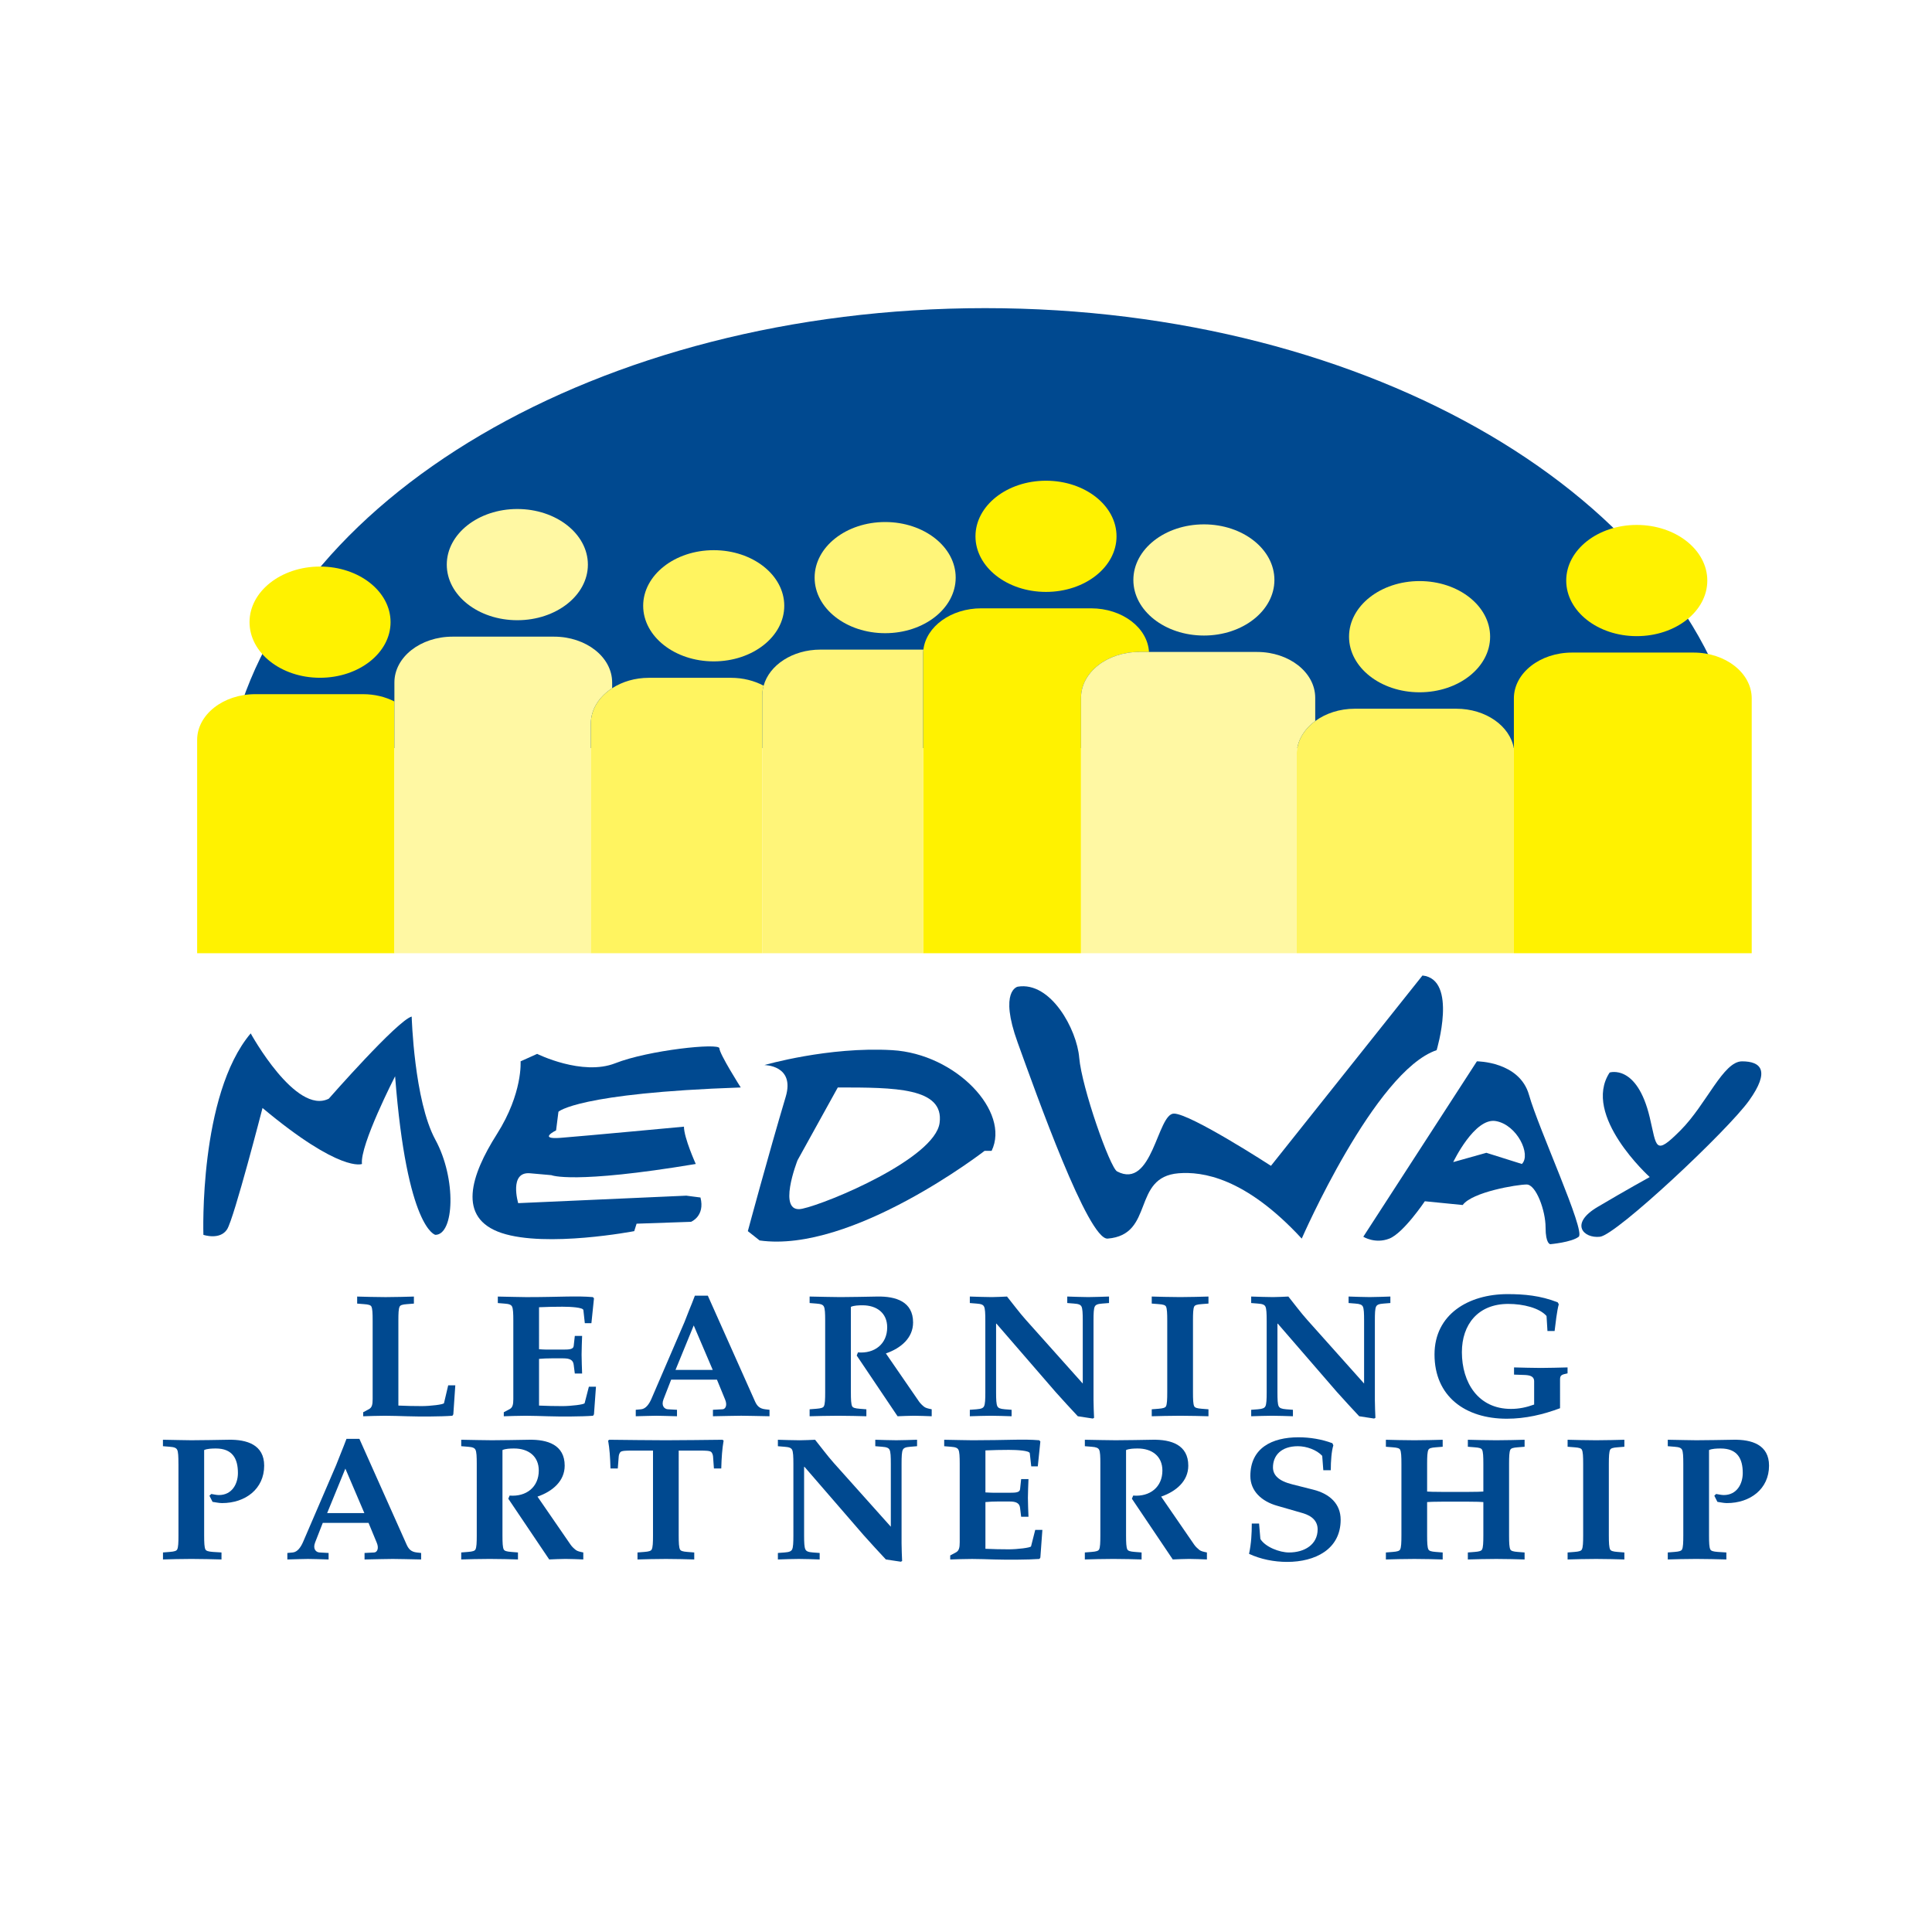 <?xml version="1.0" encoding="utf-8"?>
<!-- Generator: Adobe Illustrator 13.0.0, SVG Export Plug-In . SVG Version: 6.00 Build 14948)  -->
<!DOCTYPE svg PUBLIC "-//W3C//DTD SVG 1.0//EN" "http://www.w3.org/TR/2001/REC-SVG-20010904/DTD/svg10.dtd">
<svg version="1.0" id="Layer_1" xmlns="http://www.w3.org/2000/svg" xmlns:xlink="http://www.w3.org/1999/xlink" x="0px" y="0px"
	 width="192.756px" height="192.756px" viewBox="0 0 192.756 192.756" enable-background="new 0 0 192.756 192.756"
	 xml:space="preserve">
<g>
	<polygon fill-rule="evenodd" clip-rule="evenodd" fill="#FFFFFF" points="0,0 192.756,0 192.756,192.756 0,192.756 0,0 	"/>
	<path fill-rule="evenodd" clip-rule="evenodd" fill="#004990" d="M173.665,74.635c-4.901-24.771-36.775-43.892-75.373-43.892
		c-38.597,0-70.472,19.121-75.379,43.892H173.665L173.665,74.635z"/>
	<path fill-rule="evenodd" clip-rule="evenodd" fill="#FFF200" d="M24.896,62.07c0-3.062,3.145-5.545,7.03-5.545
		c3.892,0,7.041,2.483,7.041,5.545c0,3.064-3.149,5.551-7.041,5.551C28.042,67.622,24.896,65.134,24.896,62.07L24.896,62.07z"/>
	<path fill-rule="evenodd" clip-rule="evenodd" fill="#FFF8A3" d="M44.575,56.333c0-3.065,3.146-5.549,7.037-5.549
		c3.887,0,7.041,2.484,7.041,5.549c0,3.064-3.154,5.546-7.041,5.546C47.721,61.88,44.575,59.397,44.575,56.333L44.575,56.333z"/>
	<path fill-rule="evenodd" clip-rule="evenodd" fill="#FFF460" d="M64.17,60.439c0-3.063,3.154-5.547,7.039-5.547
		c3.888,0,7.037,2.484,7.037,5.547c0,3.065-3.149,5.547-7.037,5.547C67.324,65.986,64.17,63.504,64.17,60.439L64.17,60.439z"/>
	<path fill-rule="evenodd" clip-rule="evenodd" fill="#FFF579" d="M81.275,57.629c0-3.064,3.151-5.546,7.037-5.546
		c3.885,0,7.037,2.482,7.037,5.546c0,3.063-3.151,5.544-7.037,5.544C84.426,63.173,81.275,60.692,81.275,57.629L81.275,57.629z"/>
	<path fill-rule="evenodd" clip-rule="evenodd" fill="#FFF200" d="M97.323,53.509c0-3.064,3.151-5.548,7.036-5.548
		c3.888,0,7.037,2.483,7.037,5.548c0,3.065-3.149,5.546-7.037,5.546C100.475,59.056,97.323,56.574,97.323,53.509L97.323,53.509z"/>
	<path fill-rule="evenodd" clip-rule="evenodd" fill="#FFF8A3" d="M113.076,57.862c0-3.065,3.149-5.546,7.041-5.546
		c3.881,0,7.031,2.481,7.031,5.546c0,3.063-3.15,5.546-7.031,5.546C116.226,63.408,113.076,60.925,113.076,57.862L113.076,57.862z"
		/>
	<path fill-rule="evenodd" clip-rule="evenodd" fill="#FFF460" d="M134.594,63.522c0-3.061,3.148-5.548,7.034-5.548
		c3.892,0,7.041,2.487,7.041,5.548c0,3.064-3.149,5.548-7.041,5.548C137.742,69.07,134.594,66.586,134.594,63.522L134.594,63.522z"
		/>
	<path fill-rule="evenodd" clip-rule="evenodd" fill="#FFF200" d="M156.262,57.924c0-3.066,3.151-5.551,7.036-5.551
		c3.888,0,7.04,2.485,7.04,5.551c0,3.063-3.152,5.544-7.04,5.544C159.413,63.469,156.262,60.987,156.262,57.924L156.262,57.924z"/>
	<path fill-rule="evenodd" clip-rule="evenodd" fill="#004990" d="M39.746,140.234c0.767,0.035,1.549,0.052,2.331,0.052
		c0.84,0,2.184-0.154,2.221-0.296l0.419-1.777h0.709l-0.198,2.894l-0.092,0.143c-1.182,0.089-3.294,0.089-4.479,0.051
		c-0.745-0.017-1.492-0.051-2.239-0.051c-0.765,0-1.508,0.034-2.185,0.051v-0.4l0.585-0.315c0.291-0.157,0.361-0.452,0.361-0.994
		v-7.823c0-0.731-0.018-1.204-0.126-1.414c-0.071-0.141-0.272-0.211-0.745-0.242l-0.674-0.053v-0.702
		c0.745,0.017,1.747,0.055,2.839,0.055c1.073,0,2.077-0.038,2.822-0.055v0.702l-0.674,0.053c-0.472,0.031-0.674,0.102-0.745,0.242
		c-0.115,0.21-0.13,0.683-0.13,1.414V140.234L39.746,140.234z"/>
	<path fill-rule="evenodd" clip-rule="evenodd" fill="#004990" d="M53.78,134.611c0.419,0.038,0.823,0.038,1.224,0.038h1.195
		c0.638,0,1.006-0.038,1.039-0.37l0.111-0.993h0.729c-0.018,0.629-0.053,1.242-0.053,1.869c0,0.629,0.036,1.256,0.053,1.884h-0.729
		l-0.111-0.87c-0.053-0.492-0.401-0.646-1.039-0.646h-1.195c-0.401,0-0.804,0.016-1.224,0.053v4.659
		c0.765,0.035,1.549,0.052,2.33,0.052c0.84,0,2.185-0.154,2.22-0.296l0.423-1.64h0.707l-0.199,2.756l-0.091,0.143
		c-1.182,0.089-3.298,0.089-4.479,0.051c-0.747-0.017-1.491-0.051-2.24-0.051c-0.765,0-1.509,0.034-2.188,0.051v-0.4l0.589-0.315
		c0.29-0.157,0.362-0.452,0.362-0.994v-7.823c0-0.731-0.021-1.204-0.127-1.414c-0.089-0.174-0.274-0.262-0.751-0.295l-0.668-0.054
		v-0.648c1.201,0.017,2.129,0.055,2.839,0.055c1.713,0,2.95-0.038,3.988-0.055c1.018-0.017,1.817-0.017,2.66,0.055l0.107,0.122
		l-0.257,2.48h-0.657l-0.144-1.31c-0.035-0.262-1.254-0.334-2.094-0.334c-0.781,0-1.565,0.017-2.33,0.052V134.611L53.78,134.611z"/>
	<path fill-rule="evenodd" clip-rule="evenodd" fill="#004990" d="M66.961,137.648l-0.762,1.959
		c-0.257,0.662,0.105,0.977,0.432,0.997l0.913,0.051v0.645c-0.873-0.017-1.527-0.051-2.054-0.051c-0.53,0-1.188,0.034-2.06,0.051
		v-0.645l0.543-0.051c0.475-0.053,0.804-0.541,1.024-1.05l3.293-7.647l0.472-1.204l0.291-0.718l0.275-0.715h1.292l4.714,10.562
		c0.202,0.437,0.437,0.701,1.001,0.771l0.439,0.051v0.645c-1.221-0.017-2.114-0.051-2.823-0.051c-0.707,0-1.62,0.034-2.821,0.051
		v-0.645l0.966-0.051c0.29-0.021,0.485-0.403,0.25-0.965l-0.817-1.991H66.961L66.961,137.648z M67.397,136.675h3.712l-1.895-4.437
		L67.397,136.675L67.397,136.675z"/>
	<path fill-rule="evenodd" clip-rule="evenodd" fill="#004990" d="M82.328,131.767c0-0.731-0.02-1.204-0.13-1.414
		c-0.091-0.174-0.273-0.262-0.745-0.295l-0.677-0.054v-0.648c1.201,0.017,2.129,0.055,3.06,0.055c1.239,0,2.458-0.038,3.695-0.055
		c1.859-0.033,3.568,0.509,3.568,2.586c0,1.538-1.202,2.567-2.713,3.09l3.295,4.786c0.13,0.19,0.326,0.384,0.527,0.541
		c0.164,0.122,0.401,0.176,0.749,0.246v0.695c-0.585-0.017-1.188-0.051-1.768-0.051c-0.543,0-1.091,0.034-1.638,0.051l-4.076-6.059
		l0.125-0.312c1.677,0.138,2.916-0.855,2.916-2.5c0-1.43-1.042-2.2-2.46-2.2c-0.381,0-0.873,0.018-1.163,0.157v8.506
		c0,0.731,0.02,1.204,0.128,1.414c0.072,0.138,0.271,0.21,0.745,0.246l0.672,0.053v0.695c-0.743-0.017-1.746-0.051-2.823-0.051
		c-1.091,0-2.09,0.034-2.839,0.051v-0.695l0.677-0.053c0.472-0.036,0.67-0.108,0.745-0.246c0.111-0.21,0.13-0.683,0.13-1.414
		V131.767L82.328,131.767z"/>
	<path fill-rule="evenodd" clip-rule="evenodd" fill="#004990" d="M98.306,131.767c0-0.731-0.019-1.204-0.13-1.414
		c-0.088-0.174-0.268-0.262-0.746-0.295l-0.67-0.054v-0.648c0.726,0.017,1.455,0.055,2.184,0.055c0.505,0,1.02-0.038,1.527-0.055
		c0.622,0.771,1.221,1.588,1.876,2.322l5.681,6.358v-6.27c0-0.731-0.02-1.204-0.128-1.414c-0.094-0.174-0.272-0.262-0.743-0.295
		l-0.676-0.054v-0.648c0.689,0.017,1.403,0.055,2.093,0.055c0.693,0,1.381-0.038,2.074-0.055v0.648l-0.674,0.054
		c-0.472,0.033-0.654,0.121-0.745,0.295c-0.11,0.21-0.128,0.683-0.128,1.414v7.926c0,0.613,0.037,1.242,0.056,1.766l-0.127,0.07
		l-1.496-0.229c-0.747-0.802-1.509-1.624-2.221-2.425l-5.896-6.812H99.38v6.829c0,0.731,0.02,1.204,0.128,1.414
		c0.091,0.175,0.272,0.262,0.748,0.299l0.671,0.051v0.645c-0.689-0.017-1.384-0.051-2.071-0.051c-0.696,0-1.404,0.034-2.096,0.051
		v-0.645l0.67-0.051c0.479-0.037,0.658-0.124,0.746-0.299c0.111-0.21,0.13-0.683,0.13-1.414V131.767L98.306,131.767z"/>
	<path fill-rule="evenodd" clip-rule="evenodd" fill="#004990" d="M119.024,138.892c0,0.731,0.016,1.204,0.124,1.414
		c0.071,0.138,0.272,0.21,0.747,0.246l0.674,0.053v0.695c-0.745-0.017-1.75-0.051-2.821-0.051c-1.091,0-2.094,0.034-2.839,0.051
		v-0.695l0.674-0.053c0.472-0.036,0.671-0.108,0.748-0.246c0.104-0.21,0.125-0.683,0.125-1.414v-7.125
		c0-0.731-0.021-1.204-0.125-1.414c-0.077-0.141-0.276-0.211-0.748-0.242l-0.674-0.053v-0.702c0.745,0.017,1.748,0.055,2.839,0.055
		c1.071,0,2.076-0.038,2.821-0.055v0.702l-0.674,0.053c-0.475,0.031-0.676,0.102-0.747,0.242c-0.108,0.21-0.124,0.683-0.124,1.414
		V138.892L119.024,138.892z"/>
	<path fill-rule="evenodd" clip-rule="evenodd" fill="#004990" d="M126.376,131.767c0-0.731-0.021-1.204-0.128-1.414
		c-0.092-0.174-0.271-0.262-0.745-0.295l-0.672-0.054v-0.648c0.725,0.017,1.453,0.055,2.183,0.055c0.508,0,1.018-0.038,1.527-0.055
		c0.618,0.771,1.22,1.588,1.875,2.322l5.68,6.358v-6.27c0-0.731-0.016-1.204-0.126-1.414c-0.095-0.174-0.277-0.262-0.747-0.295
		l-0.674-0.054v-0.648c0.691,0.017,1.403,0.055,2.095,0.055c0.693,0,1.383-0.038,2.074-0.055v0.648l-0.674,0.054
		c-0.474,0.033-0.655,0.121-0.747,0.295c-0.11,0.21-0.126,0.683-0.126,1.414v7.926c0,0.613,0.035,1.242,0.055,1.766l-0.13,0.07
		l-1.491-0.229c-0.745-0.802-1.51-1.624-2.223-2.425l-5.896-6.812h-0.035v6.829c0,0.731,0.017,1.204,0.126,1.414
		c0.092,0.175,0.273,0.262,0.748,0.299l0.671,0.051v0.645c-0.689-0.017-1.38-0.051-2.073-0.051c-0.692,0-1.403,0.034-2.091,0.051
		v-0.645l0.672-0.051c0.475-0.037,0.653-0.124,0.745-0.299c0.107-0.21,0.128-0.683,0.128-1.414V131.767L126.376,131.767z"/>
	<path fill-rule="evenodd" clip-rule="evenodd" fill="#004990" d="M155.646,140.498c-1.673,0.627-3.441,1.048-5.312,1.048
		c-4.153,0-7.212-2.233-7.212-6.411c0-4.014,3.406-6.021,7.285-6.021c1.651,0,3.273,0.14,5.004,0.819l0.109,0.193
		c-0.18,0.627-0.326,1.919-0.417,2.671h-0.713l-0.092-1.5c-0.709-0.807-2.327-1.206-3.818-1.206c-3.027,0-4.627,2.062-4.627,4.815
		c0,3.025,1.619,5.661,4.897,5.661c0.8,0,1.547-0.156,2.312-0.436v-2.307c0-0.541-0.454-0.629-1.039-0.646l-0.967-0.033v-0.718
		c0.896,0.019,1.79,0.052,2.679,0.052c0.893,0,1.765-0.033,2.66-0.052v0.594c-0.618,0.124-0.749,0.189-0.749,0.626V140.498
		L155.646,140.498z"/>
	<path fill-rule="evenodd" clip-rule="evenodd" fill="#004990" d="M17.802,146.052c0-0.731-0.017-1.203-0.128-1.413
		c-0.091-0.174-0.273-0.263-0.745-0.296l-0.672-0.055v-0.644c1.199,0.016,2.126,0.05,2.837,0.05c1.237,0,2.458-0.034,3.695-0.05
		c1.859-0.036,3.568,0.506,3.568,2.585c0,2.322-1.873,3.734-4.206,3.734c-0.326,0-0.667-0.087-0.944-0.122l-0.312-0.611l0.186-0.176
		c0.253,0.036,0.507,0.107,0.762,0.107c1.297,0,1.894-1.103,1.894-2.201c0-1.434-0.544-2.444-2.203-2.444
		c-0.379,0-0.873,0.018-1.166,0.157v8.503c0,0.732,0.02,1.204,0.127,1.414c0.075,0.142,0.276,0.211,0.749,0.246l0.854,0.053v0.698
		c-0.922-0.02-1.925-0.052-3.001-0.052c-1.095,0-2.094,0.032-2.837,0.052v-0.698l0.672-0.053c0.472-0.035,0.674-0.104,0.745-0.246
		c0.111-0.21,0.128-0.682,0.128-1.414V146.052L17.802,146.052z"/>
	<path fill-rule="evenodd" clip-rule="evenodd" fill="#004990" d="M32.203,151.938l-0.764,1.955
		c-0.257,0.665,0.107,0.98,0.436,0.997l0.909,0.05v0.648c-0.873-0.02-1.527-0.052-2.055-0.052c-0.531,0-1.185,0.032-2.06,0.052
		v-0.648l0.549-0.05c0.472-0.053,0.8-0.544,1.019-1.046l3.292-7.65l0.478-1.205l0.287-0.718l0.274-0.715h1.289l4.718,10.563
		c0.201,0.438,0.439,0.702,0.999,0.771l0.442,0.05v0.648c-1.224-0.02-2.112-0.052-2.824-0.052c-0.707,0-1.62,0.032-2.821,0.052
		v-0.648l0.964-0.05c0.292-0.017,0.492-0.403,0.257-0.964l-0.823-1.988H32.203L32.203,151.938z M32.64,150.961h3.712l-1.895-4.437
		L32.64,150.961L32.64,150.961z"/>
	<path fill-rule="evenodd" clip-rule="evenodd" fill="#004990" d="M47.566,146.052c0-0.731-0.02-1.203-0.13-1.413
		c-0.091-0.174-0.272-0.263-0.743-0.296l-0.676-0.055v-0.644c1.201,0.016,2.129,0.05,3.056,0.05c1.24,0,2.461-0.034,3.698-0.05
		c1.855-0.036,3.568,0.506,3.568,2.585c0,1.535-1.202,2.565-2.714,3.089l3.295,4.785c0.129,0.192,0.328,0.383,0.53,0.541
		c0.162,0.121,0.397,0.177,0.745,0.245v0.698c-0.583-0.02-1.181-0.052-1.764-0.052c-0.547,0-1.093,0.032-1.637,0.052l-4.08-6.059
		l0.13-0.314c1.671,0.137,2.91-0.856,2.91-2.496c0-1.434-1.038-2.202-2.458-2.202c-0.384,0-0.875,0.018-1.165,0.157v8.503
		c0,0.732,0.019,1.204,0.127,1.414c0.075,0.142,0.273,0.211,0.749,0.246l0.67,0.053v0.698c-0.747-0.02-1.747-0.052-2.822-0.052
		c-1.088,0-2.093,0.032-2.838,0.052v-0.698l0.676-0.053c0.47-0.035,0.669-0.104,0.743-0.246c0.111-0.21,0.13-0.682,0.13-1.414
		V146.052L47.566,146.052z"/>
	<path fill-rule="evenodd" clip-rule="evenodd" fill="#004990" d="M67.714,153.177c0,0.732,0.02,1.204,0.13,1.414
		c0.072,0.142,0.273,0.211,0.746,0.246l0.675,0.053v0.698c-0.747-0.02-1.746-0.052-2.823-0.052c-1.09,0-2.096,0.032-2.839,0.052
		v-0.698l0.674-0.053c0.475-0.035,0.671-0.104,0.743-0.246c0.111-0.21,0.13-0.682,0.13-1.414v-8.45h-2.13c-0.492,0-1,0-1.13,0.155
		c-0.071,0.089-0.142,0.229-0.16,0.419l-0.093,1.208h-0.727c-0.036-1.135-0.091-1.942-0.237-2.781l0.11-0.083
		c1.906,0.016,3.803,0.05,5.642,0.05c1.854,0,3.75-0.034,5.659-0.05l0.111,0.083c-0.144,0.839-0.202,1.646-0.235,2.781h-0.732
		l-0.088-1.208c-0.02-0.19-0.092-0.33-0.164-0.419c-0.133-0.155-0.638-0.155-1.13-0.155h-2.132V153.177L67.714,153.177z"/>
	<path fill-rule="evenodd" clip-rule="evenodd" fill="#004990" d="M79.157,153.177c0,0.732-0.022,1.204-0.129,1.414
		c-0.092,0.175-0.274,0.266-0.747,0.299l-0.671,0.05v0.648c0.691-0.02,1.4-0.052,2.088-0.052c0.693,0,1.384,0.032,2.08,0.052v-0.648
		l-0.674-0.05c-0.473-0.033-0.657-0.124-0.746-0.299c-0.111-0.21-0.133-0.682-0.133-1.414v-6.828h0.042l5.896,6.812
		c0.707,0.803,1.476,1.621,2.22,2.427l1.494,0.224l0.128-0.068c-0.018-0.522-0.055-1.152-0.055-1.762v-7.93
		c0-0.731,0.02-1.203,0.129-1.413c0.088-0.174,0.271-0.263,0.744-0.296l0.674-0.055v-0.644c-0.691,0.016-1.385,0.05-2.075,0.05
		c-0.69,0-1.403-0.034-2.094-0.05v0.644L88,144.343c0.474,0.033,0.658,0.122,0.749,0.296c0.111,0.21,0.129,0.682,0.129,1.413v6.27
		l-5.683-6.354c-0.654-0.734-1.254-1.555-1.873-2.322c-0.511,0.016-1.021,0.05-1.529,0.05c-0.729,0-1.458-0.034-2.183-0.05v0.644
		l0.671,0.055c0.472,0.033,0.654,0.122,0.747,0.296c0.107,0.21,0.129,0.682,0.129,1.413V153.177L79.157,153.177z"/>
	<path fill-rule="evenodd" clip-rule="evenodd" fill="#004990" d="M98.316,148.899c0.418,0.033,0.817,0.033,1.221,0.033h1.201
		c0.636,0,1.004-0.033,1.036-0.365l0.107-0.996h0.731c-0.019,0.626-0.058,1.24-0.058,1.869c0,0.63,0.039,1.257,0.058,1.887h-0.731
		l-0.107-0.872c-0.053-0.491-0.4-0.649-1.036-0.649h-1.201c-0.403,0-0.803,0.016-1.221,0.056v4.661
		c0.766,0.035,1.547,0.053,2.331,0.053c0.837,0,2.188-0.157,2.221-0.299l0.417-1.64h0.713l-0.201,2.759l-0.092,0.141
		c-1.183,0.086-3.295,0.086-4.477,0.052c-0.748-0.02-1.497-0.052-2.24-0.052c-0.765,0-1.511,0.032-2.185,0.052v-0.403l0.583-0.312
		c0.288-0.16,0.365-0.455,0.365-0.997v-7.824c0-0.731-0.02-1.203-0.13-1.413c-0.091-0.174-0.272-0.263-0.745-0.296l-0.674-0.055
		v-0.644c1.204,0.016,2.132,0.05,2.842,0.05c1.707,0,2.947-0.034,3.984-0.05c1.02-0.02,1.82-0.02,2.657,0.05l0.111,0.124
		l-0.255,2.479h-0.654l-0.146-1.31c-0.039-0.262-1.257-0.333-2.094-0.333c-0.784,0-1.565,0.019-2.331,0.052V148.899L98.316,148.899z
		"/>
	<path fill-rule="evenodd" clip-rule="evenodd" fill="#004990" d="M109.783,146.052c0-0.731-0.016-1.203-0.124-1.413
		c-0.092-0.174-0.279-0.263-0.752-0.296l-0.671-0.055v-0.644c1.201,0.016,2.13,0.05,3.061,0.05c1.236,0,2.455-0.034,3.692-0.05
		c1.858-0.036,3.567,0.506,3.567,2.585c0,1.535-1.201,2.565-2.708,3.089l3.291,4.785c0.131,0.192,0.332,0.383,0.527,0.541
		c0.162,0.121,0.403,0.177,0.749,0.245v0.698c-0.587-0.02-1.186-0.052-1.768-0.052c-0.548,0-1.094,0.032-1.639,0.052l-4.078-6.059
		l0.129-0.314c1.678,0.137,2.914-0.856,2.914-2.496c0-1.434-1.039-2.202-2.458-2.202c-0.383,0-0.875,0.018-1.168,0.157v8.503
		c0,0.732,0.021,1.204,0.129,1.414c0.075,0.142,0.272,0.211,0.75,0.246l0.671,0.053v0.698c-0.746-0.02-1.748-0.052-2.819-0.052
		c-1.095,0-2.097,0.032-2.843,0.052v-0.698l0.671-0.053c0.473-0.035,0.678-0.104,0.752-0.246c0.108-0.21,0.124-0.682,0.124-1.414
		V146.052L109.783,146.052z"/>
	<path fill-rule="evenodd" clip-rule="evenodd" fill="#004990" d="M125.618,152.007l0.131,1.538c0.493,0.801,1.91,1.345,2.858,1.345
		c1.545,0,2.854-0.786,2.854-2.306c0-0.752-0.472-1.328-1.505-1.623l-2.552-0.736c-1.53-0.436-2.656-1.463-2.656-2.965
		c0-2.795,2.161-3.861,4.805-3.861c1.124,0,2.327,0.193,3.383,0.594l0.092,0.213c-0.18,0.558-0.255,1.568-0.255,2.477h-0.745
		l-0.11-1.433c-0.544-0.594-1.566-0.961-2.42-0.961c-1.692,0-2.493,0.944-2.493,2.114c0,0.784,0.583,1.362,1.931,1.693l2.074,0.524
		c1.676,0.417,2.748,1.432,2.748,3.006c0,2.965-2.566,4.206-5.334,4.206c-1.312,0-2.643-0.264-3.805-0.804
		c0.219-1.031,0.273-2.024,0.273-3.021H125.618L125.618,152.007z"/>
	<path fill-rule="evenodd" clip-rule="evenodd" fill="#004990" d="M142.384,148.812c0.274,0.017,0.619,0.035,1.476,0.035h2.659
		c0.856,0,1.201-0.019,1.475-0.035v-2.76c0-0.731-0.02-1.203-0.129-1.413c-0.072-0.141-0.271-0.21-0.747-0.242l-0.671-0.054v-0.698
		c0.746,0.016,1.748,0.05,2.837,0.05c1.074,0,2.076-0.034,2.825-0.05v0.698l-0.677,0.054c-0.469,0.032-0.675,0.102-0.746,0.242
		c-0.106,0.21-0.126,0.682-0.126,1.413v7.125c0,0.732,0.02,1.204,0.126,1.414c0.071,0.142,0.277,0.211,0.746,0.246l0.677,0.053
		v0.698c-0.749-0.02-1.751-0.052-2.825-0.052c-1.089,0-2.091,0.032-2.837,0.052v-0.698l0.671-0.053
		c0.477-0.035,0.675-0.104,0.747-0.246c0.109-0.21,0.129-0.682,0.129-1.414v-3.315c-0.273-0.02-0.618-0.04-1.475-0.04h-2.659
		c-0.856,0-1.201,0.021-1.476,0.04v3.315c0,0.732,0.021,1.204,0.13,1.414c0.072,0.142,0.273,0.211,0.746,0.246l0.677,0.053v0.698
		c-0.748-0.02-1.755-0.052-2.825-0.052c-1.091,0-2.097,0.032-2.842,0.052v-0.698l0.674-0.053c0.478-0.035,0.674-0.104,0.748-0.246
		c0.107-0.21,0.128-0.682,0.128-1.414v-7.125c0-0.731-0.021-1.203-0.128-1.413c-0.074-0.141-0.271-0.21-0.748-0.242l-0.674-0.054
		v-0.698c0.745,0.016,1.751,0.05,2.842,0.05c1.07,0,2.077-0.034,2.825-0.05v0.698l-0.677,0.054
		c-0.473,0.032-0.674,0.102-0.746,0.242c-0.109,0.21-0.13,0.682-0.13,1.413V148.812L142.384,148.812z"/>
	<path fill-rule="evenodd" clip-rule="evenodd" fill="#004990" d="M160.514,153.177c0,0.732,0.023,1.204,0.13,1.414
		c0.073,0.142,0.274,0.211,0.75,0.246l0.67,0.053v0.698c-0.745-0.02-1.744-0.052-2.819-0.052c-1.093,0-2.097,0.032-2.845,0.052
		v-0.698l0.678-0.053c0.475-0.035,0.672-0.104,0.744-0.246c0.111-0.21,0.131-0.682,0.131-1.414v-7.125
		c0-0.731-0.02-1.203-0.131-1.413c-0.072-0.141-0.27-0.21-0.744-0.242l-0.678-0.054v-0.698c0.748,0.016,1.752,0.05,2.845,0.05
		c1.075,0,2.074-0.034,2.819-0.05v0.698l-0.67,0.054c-0.476,0.032-0.677,0.102-0.75,0.242c-0.106,0.21-0.13,0.682-0.13,1.413
		V153.177L160.514,153.177z"/>
	<path fill-rule="evenodd" clip-rule="evenodd" fill="#004990" d="M167.943,146.052c0-0.731-0.019-1.203-0.126-1.413
		c-0.093-0.174-0.272-0.263-0.747-0.296l-0.676-0.055v-0.644c1.203,0.016,2.134,0.05,2.841,0.05c1.239,0,2.459-0.034,3.696-0.05
		c1.854-0.036,3.566,0.506,3.566,2.585c0,2.322-1.875,3.734-4.203,3.734c-0.328,0-0.673-0.087-0.948-0.122l-0.308-0.611l0.18-0.176
		c0.254,0.036,0.514,0.107,0.765,0.107c1.293,0,1.892-1.103,1.892-2.201c0-1.434-0.544-2.444-2.201-2.444
		c-0.383,0-0.872,0.018-1.164,0.157v8.503c0,0.732,0.018,1.204,0.13,1.414c0.07,0.142,0.272,0.211,0.745,0.246l0.854,0.053v0.698
		c-0.93-0.02-1.929-0.052-3.004-0.052c-1.093,0-2.096,0.032-2.841,0.052v-0.698l0.676-0.053c0.475-0.035,0.672-0.104,0.747-0.246
		c0.107-0.21,0.126-0.682,0.126-1.414V146.052L167.943,146.052z"/>
	<path fill-rule="evenodd" clip-rule="evenodd" fill="#004990" d="M20.293,123.2c0,0-0.469-13.96,4.719-20.099
		c0,0,4.494,8.187,7.794,6.514c0,0,6.854-7.817,8.268-8.193c0,0,0.238,8.379,2.362,12.286c2.129,3.91,1.886,9.492,0,9.492
		c0,0-2.834-0.552-4.016-15.822c0,0-3.538,6.892-3.306,8.752c0,0-2.126,0.928-9.922-5.586c0,0-2.831,10.985-3.532,12.104
		C21.944,123.761,20.293,123.2,20.293,123.2L20.293,123.2z"/>
	<path fill-rule="evenodd" clip-rule="evenodd" fill="#004990" d="M51.938,105.89c0,0,0.237,3.164-2.362,7.261
		c-2.598,4.096-4.012,8.376,0.472,9.867c4.485,1.488,13.229-0.186,13.229-0.186l0.235-0.744l5.43-0.187c0,0,1.418-0.558,0.944-2.425
		l-1.414-0.184L51.7,120.038c0,0-0.942-3.165,1.183-2.98c2.126,0.188,2.126,0.188,2.126,0.188s2.127,0.933,14.408-1.116
		c0,0-1.179-2.609-1.179-3.723c0,0-9.925,0.929-12.287,1.113c-2.361,0.188-0.47-0.743-0.47-0.743l0.235-1.858
		c0,0,1.892-1.865,18.188-2.422c0,0-2.129-3.351-2.129-3.908c0-0.561-7.083,0.186-10.392,1.491
		c-3.302,1.298-7.792-0.934-7.792-0.934L51.938,105.89L51.938,105.89z"/>
	<path fill-rule="evenodd" clip-rule="evenodd" fill="#004990" d="M89.016,104.774c-6.374-0.372-12.753,1.488-12.753,1.488
		s3.073,0,2.127,3.166c-1.744,5.843-3.778,13.403-3.778,13.403l1.176,0.929c9.215,1.304,22.442-8.938,22.442-8.938h0.703
		C100.824,110.919,95.395,105.146,89.016,104.774L89.016,104.774z M93.744,112.035c-0.475,3.537-11.102,8.003-13.706,8.562
		c-2.594,0.56-0.467-4.839-0.467-4.839l4.016-7.261C89.25,108.497,94.216,108.497,93.744,112.035L93.744,112.035z"/>
	<path fill-rule="evenodd" clip-rule="evenodd" fill="#004990" d="M101.537,98.442c0,0-1.892,0.372,0,5.586
		c1.886,5.212,7.036,19.697,8.973,19.547c4.72-0.375,2.364-6.142,7.083-6.518c2.314-0.183,6.611,0.376,12.282,6.518
		c0,0,7.287-16.713,13.459-18.801c0,0,2.13-7.078-1.414-7.448l-15.116,18.988c0,0-8.028-5.211-9.683-5.211
		c-1.658,0-2.124,7.634-5.667,5.77c-0.71-0.373-3.526-8.359-3.781-11.356C107.442,102.725,104.841,97.887,101.537,98.442
		L101.537,98.442z"/>
	<path fill-rule="evenodd" clip-rule="evenodd" fill="#004990" d="M152.55,109.24c-0.949-3.351-5.2-3.351-5.2-3.351l-11.333,17.501
		c0,0,1.179,0.743,2.599,0.185c1.417-0.558,3.54-3.726,3.54-3.726l3.778,0.376c0.947-1.303,5.432-2.047,6.379-2.047
		c0.941,0,1.889,2.604,1.889,4.278c0,1.677,0.474,1.677,0.474,1.677s2.123-0.185,2.832-0.743
		C158.213,122.832,153.488,112.589,152.55,109.24L152.55,109.24z M151.838,116.13l-3.544-1.115l-3.306,0.928
		c0,0,2.127-4.469,4.253-4.093C151.365,112.223,152.784,115.199,151.838,116.13L151.838,116.13z"/>
	<path fill-rule="evenodd" clip-rule="evenodd" fill="#004990" d="M160.595,107.006c0,0,2.723-0.886,3.998,4.468
		c0.711,2.979,0.47,3.91,3.069,1.304c2.602-2.606,4.255-6.888,6.141-6.888c1.893,0,2.835,0.931,0.705,3.911
		c-2.123,2.977-13.22,13.399-14.875,13.59c-1.656,0.185-3.072-1.303-0.234-2.977c2.83-1.677,5.194-2.98,5.194-2.98
		S157.781,111.288,160.595,107.006L160.595,107.006z"/>
	<path fill-rule="evenodd" clip-rule="evenodd" fill="#FFF200" d="M108.853,60.693H97.897c-3.008,0-5.485,1.808-5.769,4.119
		c-0.02,0.15-0.027,0.3-0.027,0.451v29.84h15.754V69.616c0-2.524,2.597-4.569,5.797-4.569h0.983
		C114.494,62.623,111.966,60.693,108.853,60.693L108.853,60.693z"/>
	<path fill-rule="evenodd" clip-rule="evenodd" fill="#FFF200" d="M39.351,69.986c-0.906-0.461-1.977-0.729-3.138-0.729H25.471
		c-3.203,0-5.802,2.046-5.802,4.57v21.276h19.682V69.986L39.351,69.986z"/>
	<path fill-rule="evenodd" clip-rule="evenodd" fill="#FFF8A3" d="M55.274,63.519H45.155c-3.209,0-5.805,2.043-5.805,4.57v27.014
		h19.597V72.197c0-1.427,0.831-2.698,2.127-3.532v-0.576C61.074,65.562,58.477,63.519,55.274,63.519L55.274,63.519z"/>
	<path fill-rule="evenodd" clip-rule="evenodd" fill="#FFF460" d="M72.932,67.625h-8.185c-1.394,0-2.67,0.388-3.672,1.039
		c-1.296,0.834-2.127,2.105-2.127,3.532v22.906H76.05V69.384c0-0.333,0.053-0.658,0.139-0.97
		C75.258,67.918,74.139,67.625,72.932,67.625L72.932,67.625z"/>
	<path fill-rule="evenodd" clip-rule="evenodd" fill="#FFF579" d="M81.855,64.812c-2.784,0-5.101,1.542-5.667,3.602
		c-0.086,0.312-0.139,0.637-0.139,0.97v25.719h16.051v-29.84c0-0.15,0.008-0.3,0.027-0.451H81.855L81.855,64.812z"/>
	<path fill-rule="evenodd" clip-rule="evenodd" fill="#FFF8A3" d="M125.423,65.046h-11.771c-3.2,0-5.797,2.045-5.797,4.569v25.487
		h21.517V75.279c0-1.318,0.712-2.507,1.847-3.337v-2.327C131.219,67.092,128.623,65.046,125.423,65.046L125.423,65.046z"/>
	<path fill-rule="evenodd" clip-rule="evenodd" fill="#FFF460" d="M145.292,70.709h-10.118c-1.531,0-2.916,0.469-3.955,1.233
		c-1.135,0.83-1.847,2.019-1.847,3.337v19.824h21.668V74.687C150.67,72.441,148.241,70.709,145.292,70.709L145.292,70.709z"/>
	<path fill-rule="evenodd" clip-rule="evenodd" fill="#FFF200" d="M168.968,65.107h-12.126c-3.207,0-5.802,2.051-5.802,4.57v25.425
		h23.729V69.678C174.77,67.158,172.172,65.107,168.968,65.107L168.968,65.107z"/>
</g>
</svg>
